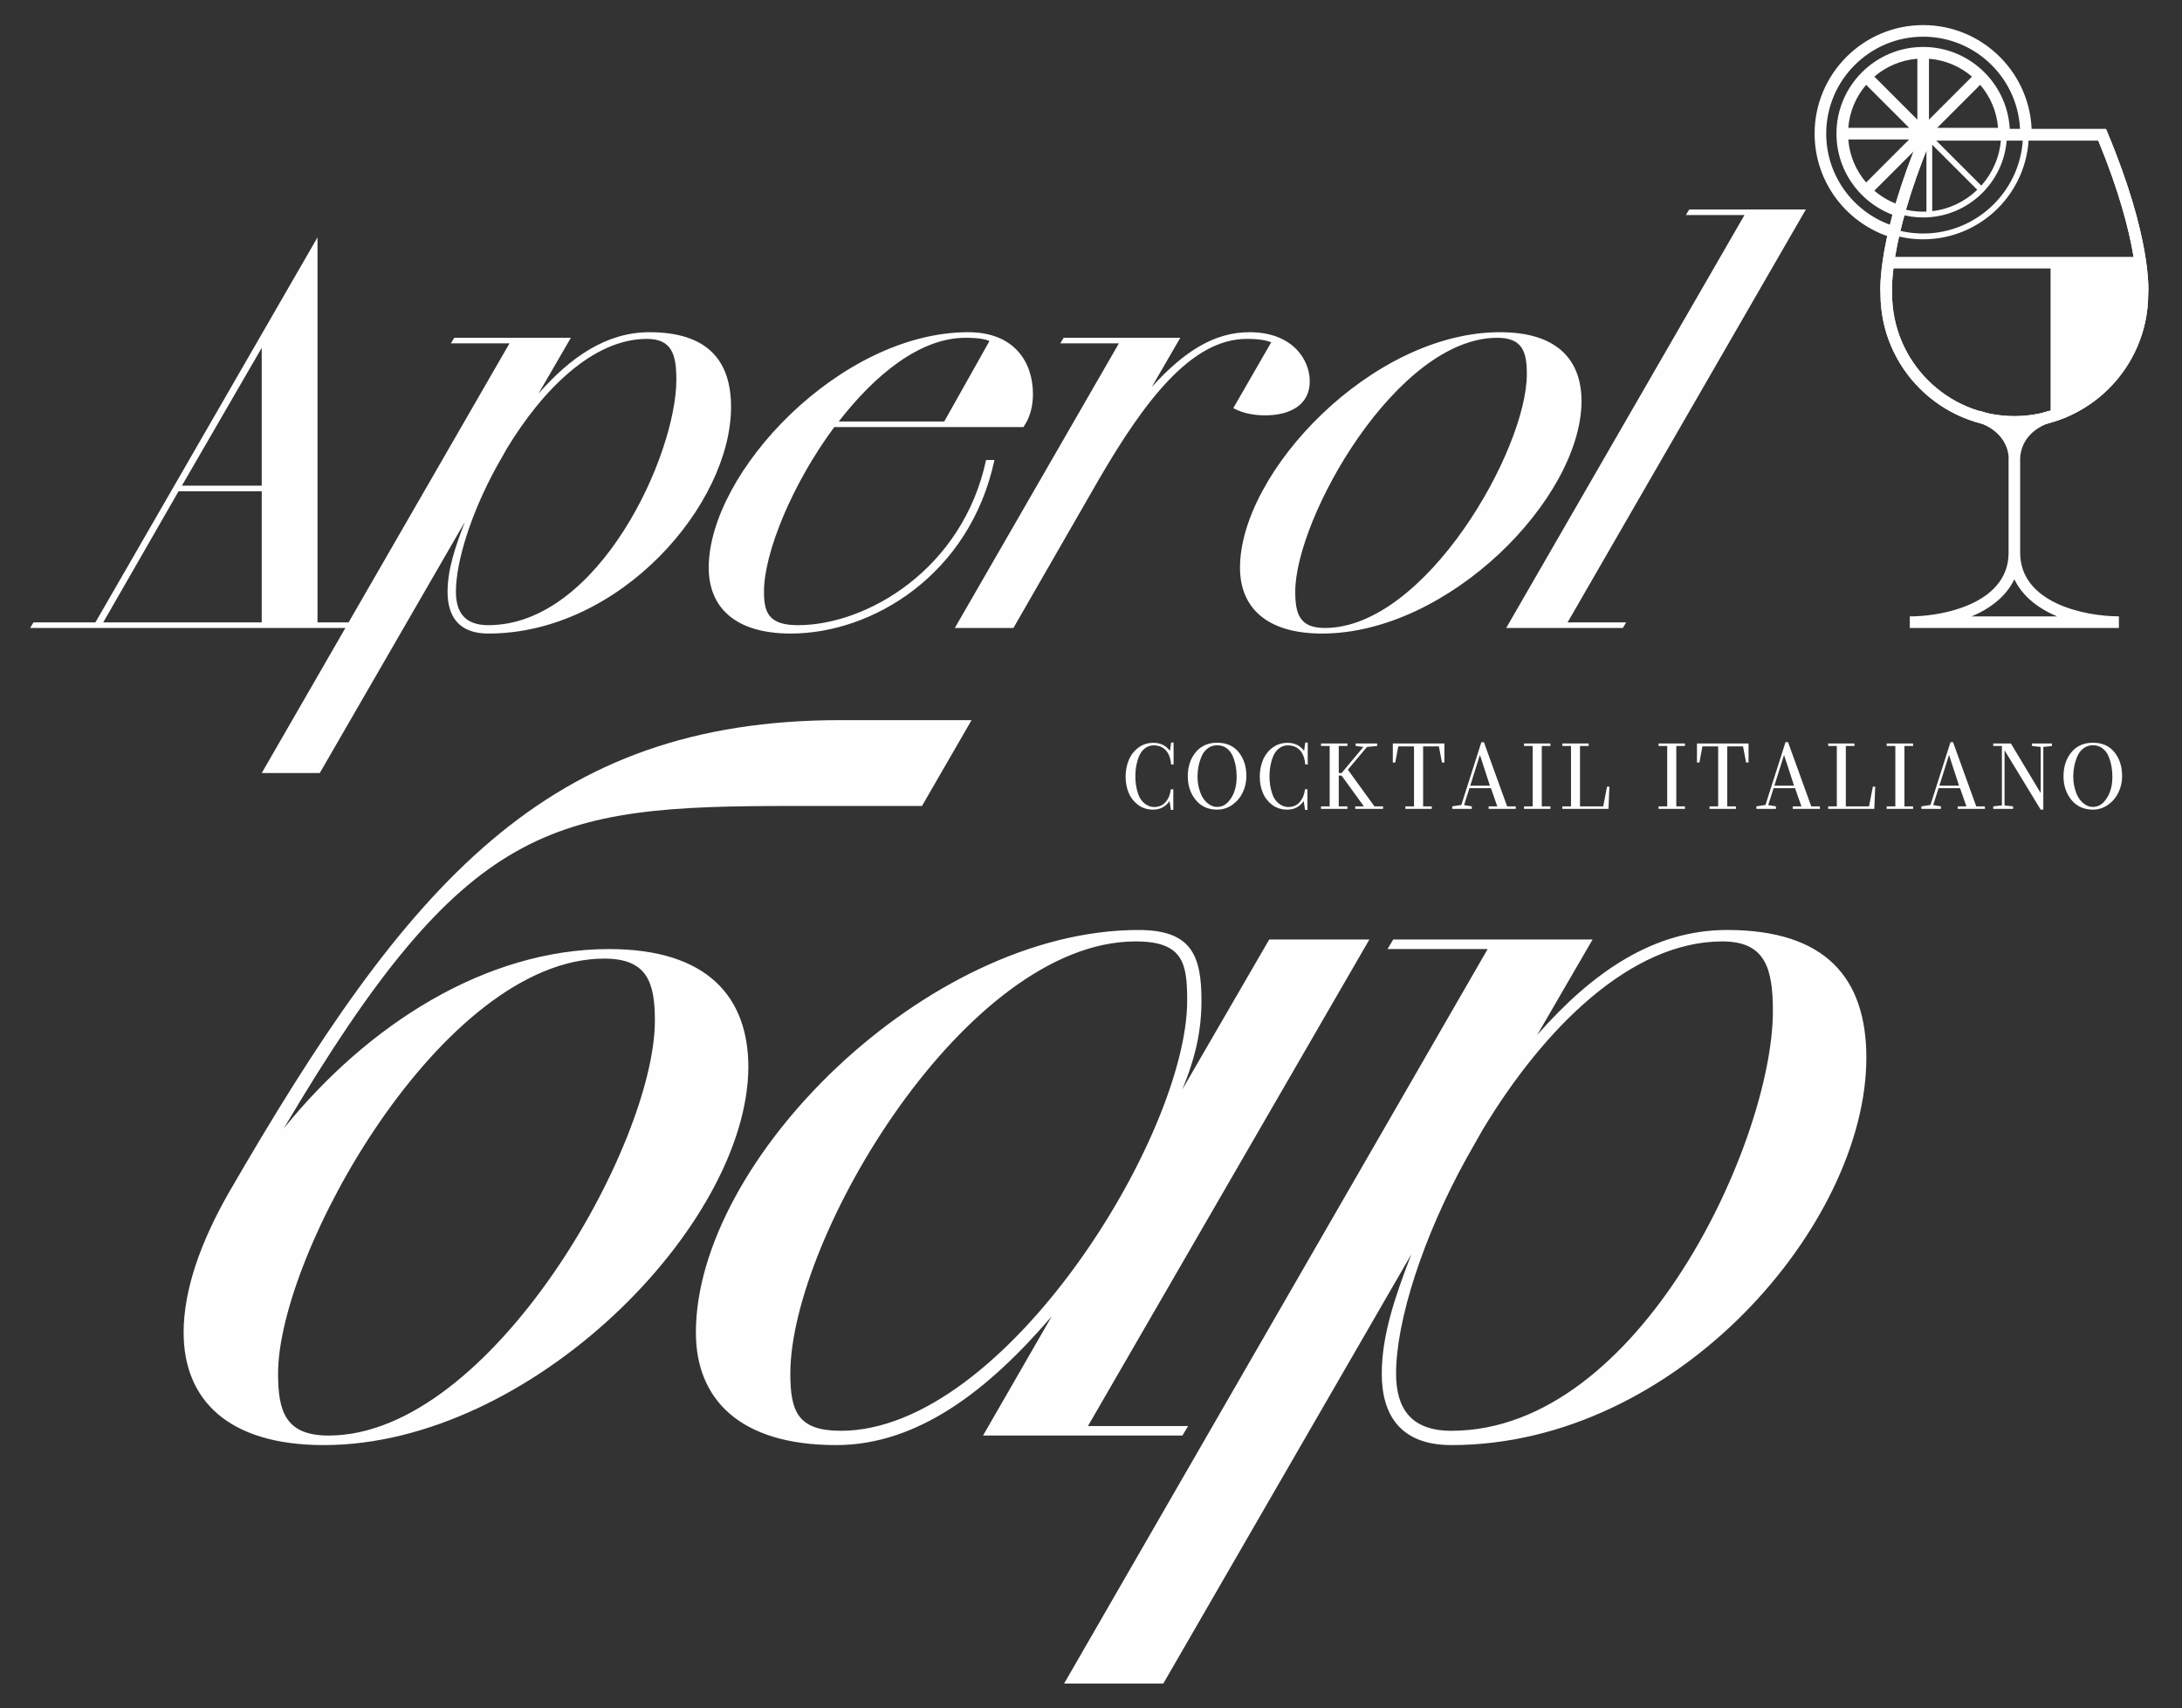 <?xml version="1.0" encoding="UTF-8"?> <svg xmlns="http://www.w3.org/2000/svg" xmlns:xlink="http://www.w3.org/1999/xlink" xmlns:xodm="http://www.corel.com/coreldraw/odm/2003" xml:space="preserve" width="89.153mm" height="69.805mm" version="1.1" style="shape-rendering:geometricPrecision; text-rendering:geometricPrecision; image-rendering:optimizeQuality; fill-rule:evenodd; clip-rule:evenodd" viewBox="0 0 8915.3 6980.5"><rect x="0" y="0" width="8915.3" height="6980.5" fill="#333333" stroke="none"/> <defs> <style type="text/css"> .fil1 {fill:#FEFEFE;fill-rule:nonzero} .fil0 {fill:#FEFEFE;fill-rule:nonzero} </style> </defs> <g id="Слой_x0020_1">  <g id="_1784852496"> <path class="fil0" d="M7243.73 4131.17c0,-175.34 -31.19,-284.5 -206.64,-284.5 -374.2,0 -728.87,354.67 -978.32,767.9l-66.23 116.9c-179.28,323.47 -288.39,666.51 -288.39,880.9 0,144.19 62.35,233.83 226.06,233.83 771.73,0 1313.52,-1188.8 1313.52,-1715.03zm-1598.07 1481.2c0,-155.94 54.54,-315.75 120.84,-487.26l-1013.43 1753.95 -405.32 0 1730.59 -3001.19 -409.27 0 23.35 -38.97 814.61 0 -226.11 389.75c226.11,-257.24 475.56,-428.74 775.69,-428.74 405.32,0 569.04,198.75 569.04,522.27 0,678.21 -771.67,1582.46 -1695.44,1582.46 -206.59,0 -284.55,-120.84 -284.55,-292.27zm-795.04 -1524.07c0,-151.99 -15.64,-241.63 -210.53,-241.63 -693.77,0 -1410.91,1212.16 -1410.91,1765.7 0,155.87 31.15,233.83 206.53,233.83 670.41,0 1414.91,-1208.32 1414.91,-1757.9zm-2007.35 1356.47c0,-705.53 943.22,-1644.86 1808.48,-1644.86 214.38,0 257.26,101.32 257.26,288.39 0,120.88 -23.36,229.99 -77.91,362.51l354.67 -611.91 409.22 0 -1149.76 1987.83 409.22 0 -23.35 38.92 -814.61 0 280.66 -487.24c-257.24,300.19 -545.7,526.23 -880.9,526.23 -393.71,0 -572.98,-187.12 -572.98,-459.87zm-167.55 -1274.56c0,-155.94 -31.2,-253.35 -206.59,-253.35 -662.58,0 -1333,1204.3 -1333,1695.51 0,155.87 31.15,253.28 206.59,253.28 662.58,0 1333,-1188.73 1333,-1695.44zm-1352.52 1734.43c-393.66,0 -572.94,-187.12 -572.94,-459.87 0,-175.46 70.12,-370.31 183.19,-569.11 732.74,-1266.71 1297.89,-1933.24 2502.32,-1933.24l533.95 0 -202.68 350.78 -530.06 0c-986.12,0 -1333,58.51 -2077.44,1317.43 343.01,-424.85 826.29,-732.76 1329.04,-732.76 405.4,0 569.12,198.75 569.12,483.3 -3.91,647.01 -888.69,1543.47 -1734.5,1543.47z"></path> <g> <path class="fil1" d="M8655.44 2565.87l-850.23 0 -2.04 0.01 0 -0.01 -0.03 0 0 -47.36 0.03 0 6.62 -0.05 0.02 0 6.78 -0.11 0.01 0 6.94 -0.21 0.03 0 7.09 -0.29 0.03 0 7.24 -0.38 0.04 0 7.35 -0.47 0.06 0 7.47 -0.57 0.06 0 7.58 -0.66 0.08 0 7.69 -0.75 0.07 -0.01 7.78 -0.85 0.1 0 7.85 -0.96 0.11 -0.01 7.93 -1.04 0.12 -0.01 7.99 -1.16 0.13 -0.02 8.06 -1.26 0.13 -0.01 8.1 -1.36 0.15 -0.03 8.14 -1.48 0.16 -0.03 8.16 -1.58 0.17 -0.03 8.19 -1.7 0.17 -0.03 8.21 -1.82 0.19 -0.04 8.2 -1.93 0.2 -0.05 8.2 -2.05 0.21 -0.04 8.19 -2.17 0.22 -0.06 8.15 -2.3 0.24 -0.05 8.13 -2.42 0.23 -0.07 8.08 -2.54 0.27 -0.07 8.02 -2.68 5.48 -1.9 2.77 -0.97 0.26 -0.1 7.92 -2.93 0.28 -0.11 7.84 -3.06 0.28 -0.1 7.76 -3.21 0.29 -0.11 7.66 -3.33 0.31 -0.13 7.56 -3.47 0.3 -0.15 7.46 -3.6 6.56 -3.34 1.1 -0.57 0.3 -0.16 7.22 -3.9c4.12,-2.28 8.16,-4.64 12.16,-7.07l2.52 -1.51 0.32 -0.2 6.81 -4.34 0.32 -0.2c2.24,-1.47 4.44,-2.99 6.64,-4.5l5.97 -4.26 0.84 -0.6 0.32 -0.24 6.31 -4.8 5.96 -4.8 0.49 -0.4 0.32 -0.26c2,-1.67 3.97,-3.39 5.93,-5.11 16.43,-14.55 30.73,-30.99 42.15,-49.45l0.03 -0.03c2.63,-4.26 5.09,-8.65 7.42,-13.13l0.6 -1.12 0.24 -0.45c1.15,-2.28 2.27,-4.61 3.34,-6.96 11.45,-25.04 18,-53.38 18.07,-85.47l0 -388.74 0.6 0 -0.12 -1.49 -0.42 -0.03 0.2 -2.65 -0.58 -5.19 -0.02 -0.1 -0.76 -5.14 0 -0.03 -0.91 -5.04 0 -0.06 -1.04 -4.86 -0.03 -0.13 -1.15 -4.66 -0.06 -0.22 -1.26 -4.45 -0.09 -0.29 -1.36 -4.26 -1.57 -4.44 -0.14 -0.41 -1.54 -3.91 -1.56 -3.65 -0.23 -0.55 -0.23 -0.53 -1.67 -3.58c-1.94,-4.01 -4.03,-7.83 -6.24,-11.52l-0.06 -0.1 -2.05 -3.28 -0.26 -0.43c-2.95,-4.57 -6.08,-8.87 -9.36,-12.93l-0.63 -0.79 -2.16 -2.56 -0.35 -0.41 -2.28 -2.58 -0.47 -0.53c-6.25,-6.87 -12.9,-12.96 -19.65,-18.33l-0.06 -0.05 -5.85 -4.47 -1.31 -0.96 -1.62 -1.14 -1.39 -0.97 -1.55 -1.06 -2.93 -1.93 -1.46 -0.95 -1.45 -0.91 -1.51 -0.94 -1.39 -0.83 -2.89 -1.7 -1.56 -0.91 -1.28 -0.72 -0.42 -0.23c-2.7,-1.49 -5.33,-2.87 -7.91,-4.16l-1.67 -0.83 -1.01 -0.49 -1.69 -0.82 -0.95 -0.44 -1.68 -0.77 -0.9 -0.4 -1.68 -0.76 -0.82 -0.35 -1.68 -0.73 -0.77 -0.33 -1.65 -0.68 -0.7 -0.3 -1.66 -0.66 -0.63 -0.24 -4.32 -1.64 -1.55 -0.58 -0.45 -0.16 -1.51 -0.54 -0.41 -0.13 -1.45 -0.5 -0.37 -0.12 -1.39 -0.46 -0.31 -0.09 -1.32 -0.43 -0.26 -0.07 -1.24 -0.4 -0.22 -0.05 -1.16 -0.36 -0.18 -0.04 -1.07 -0.32 -0.13 -0.03 -0.96 -0.28 -0.11 -0.03 -0.86 -0.23 -0.07 -0.02 -0.74 -0.19 -0.04 -0.01 -0.6 -0.15 -0.03 -0.01 -0.45 -0.12 -0.02 0 -0.31 -0.07 -0.14 -0.03 10.12 -46.31 1.11 0.25 1.11 0.25 0.38 0.1 0.77 0.17 1.14 0.28 0.79 0.19 0.36 0.11 1.18 0.3 1.18 0.31 0.03 0.02 1.17 0.32 1.2 0.33 0.44 0.14 0.78 0.22 1.23 0.36 0.88 0.27 0.36 0.11 1.26 0.38 1.31 0.43 1.23 0.39 1.27 0.43 0.49 0.16 0.8 0.28 1.3 0.44 0.94 0.33 0.37 0.14 1.32 0.46 3.99 1.5 0.55 0.22 0.8 0.31 1.36 0.54 1.01 0.41 0.36 0.13 1.36 0.57 1.37 0.57 0.12 0.06 2.67 1.13 0.58 0.26 0.81 0.35 1.39 0.63 1.07 0.5 0.34 0.15 2.82 1.32 0.15 0.07 3.32 1.61 0.79 0.39 1.44 0.72 1.13 0.57 0.3 0.16 1.44 0.75 1.43 0.75 0.18 0.1 1.27 0.67 1.44 0.8 0.67 0.36 0.78 0.43 5.8 3.34 0.2 0.13 2.7 1.61 0.7 0.44 0.75 0.45 1.45 0.92 1.2 0.77 0.25 0.16 1.45 0.93 1.45 0.96 0.25 0.16 0.13 0.09 3.25 2.19 0.7 0.49 2.67 1.88 0.22 0.15 1.43 1.04 1.44 1.04 0.28 0.21 1.14 0.84 -0.15 -0.23 112.39 3.59 1.49 -1.16 1.5 -1.14 1.49 -1.14 1.03 -0.76 0.47 -0.36 1.5 -1.09 1.38 -0.99 0.13 -0.08 1.51 -1.07 1.51 -1.06 0.23 -0.16 1.29 -0.88 1.51 -1.01 0.59 -0.39 0.93 -0.62 1.51 -0.98 0.95 -0.61 0.58 -0.37 1.52 -0.95 1.3 -0.82 0.22 -0.13 1.52 -0.93 1.53 -0.9 0.13 -0.09 0.42 -0.25 2.48 -1.45 0.5 -0.28 1.02 -0.59 1.51 -0.85 0.85 -0.48 0.67 -0.36 1.51 -0.82 1.2 -0.65 0.31 -0.16 1.51 -0.79 1.51 -0.78 0.03 -0.03 1.46 -0.74 1.5 -0.75 0.39 -0.19 1.1 -0.54 1.49 -0.72 0.74 -0.35 0.74 -0.35 2.57 -1.19 0.39 -0.19 1.47 -0.66 1.4 -0.63 0.06 -0.01 1.46 -0.65 1.45 -0.61 0.28 -0.12 1.16 -0.48 1.45 -0.6 0.6 -0.25 0.82 -0.32 1.42 -0.58 0.94 -0.36 0.48 -0.18 1.41 -0.54 1.24 -0.47 0.15 -0.06 1.39 -0.51 1.38 -0.48 0.17 -0.08 1.2 -0.41 1.35 -0.46 0.5 -0.18 0.86 -0.28 1.34 -0.45 0.79 -0.25 0.54 -0.18 1.32 -0.41 1.08 -0.33 0.22 -0.08 1.29 -0.38 1.29 -0.38 0.08 -0.01 1.19 -0.34 1.26 -0.35 0.37 -0.1 0.88 -0.24 1.23 -0.32 0.64 -0.18 0.57 -0.13 1.2 -0.29 0.91 -0.22 0.28 -0.07 1.18 -0.27 1.16 -0.26 2.49 11.39 0 -592.53 -671.13 0 0 -47.41 1038.11 0 0 47.41 -3.41 0c2.83,24.52 6.5,65.83 6.03,113.53 0.78,83.67 -9.59,187.56 -56.22,257.43 -74.05,110.91 -159.85,167.37 -222.93,195.86 -38.66,20.54 -64.76,28.14 -64.76,28.14l0 -5.15c-14.02,3.56 -23.01,4.82 -25.18,5.09l2.26 10.29 4.93 22.26 -0.3 0.07 -0.02 0 -0.47 0.12 -0.01 0 -0.6 0.14 -0.03 0.02 -0.75 0.17 -0.04 0.02 -0.87 0.23 -0.07 0.02 -0.98 0.26 -0.1 0.03 -1.09 0.31 -0.13 0.03 -1.17 0.33 -0.18 0.06 -1.26 0.38 -0.21 0.06 -1.34 0.41 -0.25 0.09 -1.42 0.45 -0.29 0.09 -1.48 0.48 -0.34 0.12 -1.53 0.53 -0.4 0.13 -1.57 0.57 -1.78 0.65 -0.28 0.1 -0.5 0.19 -1.65 0.61 -0.56 0.22 -1.68 0.66 -0.62 0.24 -1.7 0.7 -2.39 1 -0.73 0.3 -1.73 0.75 -0.79 0.35 -1.73 0.78 -0.84 0.39 -1.73 0.81 -0.91 0.42 -1.73 0.84 -0.97 0.47 -1.71 0.86 -1.02 0.53 -1.7 0.88 -1.09 0.57 -1.68 0.91 -1.14 0.61 -1.66 0.92 -1.2 0.69 -1.62 0.94 -1.26 0.75 -1.59 0.96 -1.31 0.81 -1.56 0.97 -1.37 0.87 -1.51 1 -1.42 0.94 -1.48 0.99 -1.47 1.01 -1.43 1.01 -1.51 1.1 -1.38 1.01 -1.56 1.18 -1.34 1.02 -1.59 1.26 -1.29 1.02 -1.63 1.34 -1.23 1.02 -1.67 1.44 -0.14 0.13 -2.02 1.79 -0.72 0.63 -1.11 1.02 -1.73 1.63 -0.09 0.09 -2.46 2.4 -0.44 0.42 -2.43 2.49 -0.26 0.29 -1.81 1.92 -0.83 0.9 -0.89 0.99 -1.79 2.05 -0.82 0.97 -1.8 2.17 -0.24 0.3 -1.74 2.19 -0.59 0.74 -0.71 0.94 -0.84 1.14 -1.37 1.89 -0.22 0.29 -1.78 2.55 -0.17 0.27 -1.5 2.25 -0.68 1.04 -0.55 0.85 -1.72 2.81 -0.08 0.13 -2.09 3.64 -0.02 0.04 -1.29 2.34 -1.05 2 -0.15 0.27 -1.61 3.27 -0.33 0.7 -0.56 1.23 -1.29 2.84 -1.51 3.58 -0.25 0.61 -1.43 3.74 -0.21 0.55 -1.34 3.93 -1.19 3.75 -0.26 0.83 -0.14 0.44 -1.17 4.28 -0.1 0.38 -1.08 4.47 -0.08 0.29 -0.96 4.66 -0.05 0.23 -0.86 4.86 -0.02 0.16 -0.73 5.06 -0.01 0.08 -0.59 5.26 0.19 2.42 -0.38 0.03 -0.2 2.49 0 387.01 0.01 0c0,205.74 263.91,260.12 403.43,260.12l0 47.37 -2.03 -0.01zm-269.55 -841.41l-5.07 -23.16 0.47 2.11 4.6 21.05zm-155.55 642.22l-2.76 5.61 -0.37 0.76 -0.03 0.03 -0.42 0.8 -3.33 6.21 -0.79 1.42c-1.13,2.01 -2.27,4 -3.47,5.98l-0.42 0.73 -0.25 0.4 -0.02 0.03 -3.91 6.21 -0.99 1.51 -3.94 5.82 -0.38 0.56 -0.52 0.72 -4.19 5.74 -0.41 0.56 -0.66 0.84 -4.11 5.28 -0.92 1.15 -4.54 5.44 -0.54 0.64 -0.17 0.21 -0.74 0.83 -3.84 4.34 -1.23 1.36 -0.32 0.34 -3.34 3.55 -2.37 2.49 -0.12 0.12 -5.8 5.76 -0.82 0.79 -5.65 5.3 -0.33 0.31 -0.45 0.41 -5.46 4.83 -0.76 0.66 -0.3 0.23 -5.71 4.81 -0.86 0.71 -0.81 0.65 -5.8 4.58 -0.45 0.35 -0.5 0.38 -6.15 4.6 -0.6 0.46 -1.22 0.88 -4.35 3.09 -3.85 2.66 -0.99 0.68 -3.12 2.09 -1.51 1 -0.38 0.24 -5.96 3.8 -2.98 1.86 -5.22 3.16 -1.18 0.7 -0.88 0.52 -4.55 2.62 -2.67 1.52 -0.67 0.37 -0.07 0.04 -6.69 3.65 -0.83 0.44 -2.6 1.36 -3.44 1.77 -3.47 1.76 -3.49 1.73 -3.51 1.7 -2.42 1.14 -1.13 0.54 -3.56 1.65 -0.53 0.24 -2.73 1.24 -0.31 0.15 -3.6 1.6 -0.82 0.35 -6.46 2.77 349.46 0 -6.76 -2.9 -0.5 -0.22 -3.6 -1.6 -1.59 -0.7 -2 -0.93 -3.56 -1.65 -1.07 -0.51 -5.02 -2.4 -0.96 -0.47 -3.5 -1.73 -3.45 -1.76 -3.46 -1.77 -2.61 -1.36 -0.8 -0.44 -0.16 -0.09 -5.52 -3 -4.29 -2.42 -0.14 -0.07 -3.31 -1.91 -0.05 -0.03 -3.24 -1.9 -3.27 -1.96 -1.08 -0.68 -4.58 -2.84 -0.78 -0.48 -3.18 -2.04 -0.19 -0.11 -2.96 -1.95 -3.13 -2.09 -0.82 -0.56 -4.73 -3.28 -0.6 -0.43 -3.03 -2.16 -2.55 -1.85 -0.47 -0.35 -2.97 -2.23 -0.74 -0.55 -4.68 -3.64 -0.43 -0.33 -2.88 -2.3 -2.84 -2.33 -2.82 -2.36 -2.78 -2.37 -2.75 -2.42 -1.01 -0.9 -3.85 -3.5 -0.53 -0.49 -2.65 -2.49 -0.46 -0.44 -1.91 -1.84 -0.24 -0.22 -2.56 -2.55 -0.32 -0.32 -3.83 -3.9 -0.9 -0.94 -2.46 -2.62 -0.11 -0.11 -2.17 -2.36 -0.16 -0.18 -2.38 -2.66 -0.66 -0.76 -3.71 -4.34 -0.29 -0.34 -2.29 -2.75 -2.22 -2.78 -2.2 -2.8 -0.44 -0.57 -1.73 -2.27 -2.1 -2.86 -2.08 -2.9 -1.75 -2.49 -0.29 -0.42 -1.99 -2.94 -0.13 -0.21 -2.38 -3.62 -2.24 -3.57 -2.25 -3.71 -2.45 -4.23 -1.54 -2.72 -2.56 -4.79 -1.74 -3.4 -2.26 -4.61 -0.03 -0.06z"></path> <path class="fil1" d="M7887.42 574.45c-172.91,419.11 -156.86,622.12 -156.68,624.14l0.09 2.13c0,275.45 224.07,499.52 499.5,499.52 275.42,0 499.49,-224.07 499.49,-499.52l0.1 -2.13c0.18,-2 15.37,-207.05 -156.68,-624.14l-685.82 0zm342.91 1173.2c-301.23,0 -546.35,-244.82 -546.91,-545.94 -1.44,-19.42 -12.52,-232.33 166.29,-660.12l6.11 -14.55 749.02 0 6.07 14.55c178.84,427.82 167.79,640.74 166.33,660.12 -0.56,301.12 -245.69,545.94 -546.91,545.94z"></path> <path class="fil1" d="M7740.78 936.98c37.07,11.12 76.33,17.12 116.99,17.12 223.71,0 405.97,-181.01 407.97,-404.28l-11.86 -0.12 0.04 -3.61c0,-218.45 -177.7,-396.16 -396.15,-396.16 -218.45,0 -396.15,177.71 -396.15,396.16 0,178.96 119.31,330.58 282.56,379.53l-4.19 13.97 0.79 -2.61zm59.8 -414.56l-175.82 -175.83c-41.21,48.06 -67.85,108.99 -72.96,175.83l248.78 0zm-142.31 -209.35l175.79 175.8 0 -248.78c-66.83,5.12 -127.74,31.76 -175.79,72.98zm233.33 233.34l-0.63 -0.02 -0.01 0.02 0.64 0zm-266.84 199.17l175.79 -175.78 -248.75 0c5.13,66.82 31.75,127.73 72.96,175.78zm256.68 -256.68l175.81 -175.82c-48.06,-41.23 -108.97,-67.88 -175.81,-72.99l0 248.81zm209.34 -142.31l-175.84 175.83 248.78 0c-5.12,-66.84 -31.75,-127.77 -72.94,-175.83zm-256.72 256.72l-175.79 175.78c32.1,27.54 69.95,48.57 111.48,61.01l-3.4 11.37c28.97,8.68 59.65,13.38 91.42,13.38 4.47,0 8.9,-0.1 13.31,-0.29l0 -294.76 -3.51 0 -24.14 24.13 -0.01 0.02 -9.36 31.29 0 -21.93zm330.54 -54.41l-273 -2.49 273 2.49zm-405.03 325.25l-3.39 11.35c-146,-43.78 -252.71,-179.36 -252.71,-339.43 0,-195.35 158.95,-354.27 354.3,-354.27 195.35,0 354.31,158.92 354.31,354.27l-0.04 3.25 -11.88 -0.11 0 0.01c-1.7,187.36 -154.64,339.3 -342.39,339.3 -34.12,0 -67.08,-5.04 -98.2,-14.37zm529.84 -324.12c-2.14,236.27 -194.94,427.78 -431.64,427.78 -43.03,0 -84.53,-6.35 -123.78,-18.13l-3.4 11.37c-182.8,-54.82 -316.38,-224.57 -316.38,-424.96 0,-244.59 198.97,-443.58 443.56,-443.58 244.59,0 443.57,198.99 443.57,443.58l-0.05 4.05 -11.88 -0.11zm-210.6 225.47l-184.02 -184.01 0 271.21c71.06,-8.26 135.05,-39.99 184.02,-87.2zm-172.18 -205.7l188.63 188.64c45.54,-50.9 75.01,-116.46 80.34,-188.64l-268.97 0z"></path> <path class="fil1" d="M7887.42 574.45c-172.91,419.11 -156.86,622.12 -156.68,624.14l0.09 2.13c0,275.45 224.07,499.52 499.5,499.52 275.42,0 499.49,-224.07 499.49,-499.52l0.1 -2.13c0.18,-2 15.37,-207.05 -156.68,-624.14l-685.82 0zm342.91 1173.2c-301.23,0 -546.35,-244.82 -546.91,-545.94 -1.44,-19.42 -12.52,-232.33 166.29,-660.12l6.11 -14.55 749.02 0 6.07 14.55c178.84,427.82 167.79,640.74 166.33,660.12 -0.56,301.12 -245.69,545.94 -546.91,545.94z"></path> </g> <path class="fil0" d="M4785.03 3034.05l10.06 0 0 89.58 -10.06 0c-3.23,-38.63 -18.35,-63.28 -45.38,-73.96 -8.65,-2.78 -16.97,-4.19 -24.89,-4.19 -11.91,0 -22.44,2.94 -31.62,8.78 -9.18,5.84 -16.47,13.14 -21.94,21.91 -5.44,8.78 -9.9,19.13 -13.36,31.07 -3.49,11.96 -5.84,23.26 -7.07,33.92 -1.25,10.68 -1.86,21.49 -1.86,32.42 0,24.14 3.59,47.01 10.78,68.6 7.2,21.61 19.21,37.23 36.08,46.88 9.15,5.59 19.18,8.4 30.09,8.4 19.61,0 35.28,-6.92 47.06,-20.79 11.76,-13.84 18.76,-31.06 21.01,-51.64l10.03 0 0 84.24 -9.65 0 -5.94 -36.21c-15.88,23.37 -38.19,35.08 -66.95,35.08 -23.79,0 -44.38,-6.54 -61.73,-19.63 -17.37,-13.09 -30.13,-29.61 -38.31,-49.57 -8.19,-19.96 -12.28,-41.74 -12.28,-65.36 0,-24.15 4.24,-46.59 12.66,-67.3 8.42,-20.71 21.44,-37.73 39.06,-51.07 17.58,-13.34 38.29,-20.01 62.08,-20.01 28.51,0 50.95,10.91 67.32,32.77l4.81 -33.92zm188.15 274.09c-36.93,0 -66.19,-13.21 -87.76,-39.66 -21.56,-26.43 -32.34,-58.57 -32.34,-96.43 0,-39.39 10.73,-72.11 32.14,-98.16 21.47,-26.05 50.78,-39.09 87.96,-39.09 37.93,0 67.32,12.96 88.13,38.89 20.83,25.92 31.24,58.44 31.24,97.58 0,23.39 -4.92,45.43 -14.7,66.14 -9.77,20.71 -23.99,37.69 -42.57,50.9 -18.6,13.21 -39.29,19.83 -62.1,19.83zm0 -263.03c-14.62,0 -27.43,4.18 -38.46,12.58 -11.06,8.38 -19.43,19.23 -25.13,32.6 -5.69,13.34 -9.9,26.97 -12.63,40.97 -2.74,13.96 -4.09,27.95 -4.09,41.92 0,23.14 4.04,45.3 12.09,66.54 8.04,21.21 20.38,37.16 36.98,47.84 9.42,6.34 19.85,9.52 31.24,9.52 18.1,0 33.59,-7.37 46.48,-22.11 12.89,-14.74 21.94,-32.14 27.16,-52.23 3.96,-14.49 5.94,-31.01 5.94,-49.56 0,-14.47 -1.26,-28.59 -3.71,-42.3 -2.51,-13.74 -6.52,-27.33 -12.09,-40.79 -5.56,-13.47 -13.89,-24.35 -24.92,-32.6 -11.03,-8.25 -23.99,-12.38 -38.86,-12.38zm359.94 -11.06l10.05 0 0 89.58 -10.05 0c-3.24,-38.63 -18.36,-63.28 -45.38,-73.96 -8.65,-2.78 -16.98,-4.19 -24.9,-4.19 -11.91,0 -22.44,2.94 -31.62,8.78 -9.17,5.84 -16.47,13.14 -21.94,21.91 -5.44,8.78 -9.9,19.13 -13.36,31.07 -3.48,11.96 -5.84,23.26 -7.07,33.92 -1.25,10.68 -1.86,21.49 -1.86,32.42 0,24.14 3.59,47.01 10.79,68.6 7.17,21.61 19.2,37.23 36.05,46.88 9.18,5.59 19.21,8.4 30.11,8.4 19.61,0 35.28,-6.92 47.06,-20.79 11.76,-13.84 18.76,-31.06 21.01,-51.64l10.03 0 0 84.24 -9.65 0 -5.94 -36.21c-15.9,23.37 -38.19,35.08 -66.95,35.08 -23.79,0 -44.37,-6.54 -61.72,-19.63 -17.38,-13.09 -30.14,-29.61 -38.31,-49.57 -8.2,-19.96 -12.29,-41.74 -12.29,-65.36 0,-24.15 4.24,-46.59 12.66,-67.3 8.43,-20.71 21.44,-37.73 39.06,-51.07 17.58,-13.34 38.29,-20.01 62.08,-20.01 28.51,0 50.95,10.91 67.32,32.77l4.82 -33.92zm293.74 14.12l-41.64 3.81 -78.1 92.99 108.59 149.81 35.32 0 0 10.3 -113.78 0 0 -10.3 35.33 0 -91.11 -125.79 -11.51 0 0 125.79 35.3 0 0 10.3 -107.83 0 0 -10.3 35.35 0 0 -246.61 -35.35 0 0 -10.31 107.83 0 0 10.31 -35.3 0 0 110.54 11.51 0 89.23 -106.73 -31.59 -3.81 0 -10.31 87.75 0 0 10.31zm73.99 67.47l-10.05 0 0 -77.78 210.83 0 0 77.78 -10.03 0 -12.63 -65.97 -64.34 0 0 245.11 35.33 0 0 10.3 -107.84 0 0 -10.3 35.33 0 0 -245.11 -64.34 0 -12.26 65.97zm362.15 -83.12l94.82 262.26 35.33 0 0 10.3 -110.8 0 0 -10.3 35.3 0 -26 -74.32 -87.75 0 -21.94 69 31.59 5.32 0 10.3 -79.95 0 0 -10.3 37.18 -5.72 81.81 -256.54 10.41 0zm-16.35 52.23l-39.44 125.41 80.33 0 -40.89 -125.41zm288.16 -36.58l-35.33 0 0 246.61 35.33 0 0 10.3 -107.84 0 0 -10.3 35.33 0 0 -246.61 -35.33 0 0 -10.31 107.84 0 0 10.31zm237.21 256.91l-188.52 0 0 -10.3 35.32 0 0 -246.61 -35.32 0 0 -10.31 107.46 0 0 10.31 -35.33 0 0 246.61 94.82 0 15.6 -80.44 9.7 0 -3.73 90.74zm312.35 -256.91l-35.33 0 0 246.61 35.33 0 0 10.3 -107.84 0 0 -10.3 35.35 0 0 -246.61 -35.35 0 0 -10.31 107.84 0 0 10.31zm59.12 67.47l-10.06 0 0 -77.78 210.84 0 0 77.78 -10.03 0 -12.64 -65.97 -64.34 0 0 245.11 35.33 0 0 10.3 -107.83 0 0 -10.3 35.32 0 0 -245.11 -64.33 0 -12.26 65.97zm362.14 -83.12l94.82 262.26 35.33 0 0 10.3 -110.79 0 0 -10.3 35.3 0 -26 -74.32 -87.75 0 -21.94 69 31.59 5.32 0 10.3 -79.96 0 0 -10.3 37.19 -5.72 81.81 -256.54 10.4 0zm-16.35 52.23l-39.43 125.41 80.33 0 -40.9 -125.41zm368.84 220.33l-188.52 0 0 -10.3 35.33 0 0 -246.61 -35.33 0 0 -10.31 107.46 0 0 10.31 -35.32 0 0 246.61 94.82 0 15.6 -80.44 9.7 0 -3.74 90.74zm158.41 -256.91l-35.33 0 0 246.61 35.33 0 0 10.3 -107.84 0 0 -10.3 35.33 0 0 -246.61 -35.33 0 0 -10.31 107.84 0 0 10.31zm163.22 -15.65l94.82 262.26 35.31 0 0 10.3 -110.8 0 0 -10.3 35.33 0 -26.03 -74.32 -87.75 0 -21.94 69 31.59 5.32 0 10.3 -79.93 0 0 -10.3 37.16 -5.72 81.81 -256.54 10.43 0zm-16.37 52.23l-39.41 125.41 80.3 0 -40.89 -125.41zm261.75 220.33l-81.05 0 0 -10.3 35.32 -3.81 0 -242.8 -35.32 0 0 -10.31 72.13 0 121.6 202.41 0 -188.29 -35.33 -3.81 0 -10.31 81.44 0 0 10.31 -35.3 3.81 0 256.16 -10.81 0 -147.6 -242.45 0 225.28 34.92 3.81 0 10.3zm326.09 3.06c-36.93,0 -66.16,-13.21 -87.75,-39.66 -21.56,-26.43 -32.34,-58.57 -32.34,-96.43 0,-39.39 10.73,-72.11 32.14,-98.16 21.46,-26.05 50.8,-39.09 87.95,-39.09 37.94,0 67.32,12.96 88.13,38.89 20.84,25.92 31.24,58.44 31.24,97.58 0,23.39 -4.91,45.43 -14.69,66.14 -9.78,20.71 -23.99,37.69 -42.57,50.9 -18.58,13.21 -39.29,19.83 -62.11,19.83zm0 -263.03c-14.61,0 -27.42,4.18 -38.46,12.58 -11.05,8.38 -19.43,19.23 -25.12,32.6 -5.69,13.34 -9.9,26.97 -12.64,40.97 -2.73,13.96 -4.08,27.95 -4.08,41.92 0,23.14 4.03,45.3 12.08,66.54 8.08,21.21 20.39,37.16 37.01,47.84 9.4,6.34 19.83,9.52 31.21,9.52 18.11,0 33.6,-7.37 46.51,-22.11 12.89,-14.74 21.94,-32.14 27.13,-52.23 3.96,-14.49 5.94,-31.01 5.94,-49.56 0,-14.47 -1.22,-28.59 -3.71,-42.3 -2.48,-13.74 -6.49,-27.33 -12.08,-40.79 -5.57,-13.47 -13.89,-24.35 -24.92,-32.6 -11.03,-8.25 -24,-12.38 -38.87,-12.38z"></path> <path class="fil0" d="M7127.69 878.57l-239.4 0 13.65 -22.81 476.53 0 -973.53 1687.31 239.4 0 -13.71 22.81 -476.53 0 973.59 -1687.31zm-889.28 649.83c0,-91.2 -18.21,-148.22 -120.83,-148.22 -410.43,0 -825.39,736.47 -825.39,1037.5 0,91.18 18.19,148.2 120.83,148.2 410.41,0 825.39,-727.37 825.39,-1037.48zm-1171.98 791.19c0,-389.88 538.09,-962.22 1062.52,-962.22 237.12,0 332.94,116.29 332.94,282.75 -2.27,396.77 -542.71,948.57 -1060.24,948.57 -230.3,0 -335.22,-109.46 -335.22,-269.1zm-360.24 -738.74c134.56,-148.2 257.62,-223.48 399.04,-223.48 175.51,0 246.23,111.74 246.23,200.67 0,98.02 -82.09,139.1 -182.39,139.1 -41.07,0 -88.92,-6.83 -130,-29.64l155.02 -269.05c-20.47,-6.88 -43.28,-13.72 -100.3,-13.72 -225.68,0 -417.3,253.12 -604.23,574.62l-348.87 606.53 -239.4 0 670.35 -1162.88 -239.45 0 13.72 -22.82 476.57 0 -116.29 200.67zm-1279.15 141.38l430.95 0 184.61 -328.38c-11.37,-6.84 -43.28,-13.67 -98.02,-13.67 -184.66,0 -369.34,150.49 -517.54,342.05zm-18.26 22.81c-171.03,230.23 -287.3,513 -287.3,672.64 0,84.31 18.24,136.76 139.1,136.76 280.47,0 672.62,-227.96 768.37,-674.92l34.19 0c-100.3,469.7 -499.34,709.17 -832.22,709.17 -230.3,0 -335.2,-109.46 -335.2,-269.1 0,-389.88 538.14,-962.22 1060.3,-962.22 189.22,0 264.48,123.11 264.48,253.12 0,52.45 -13.64,88.92 -25.08,111.74l-13.65 22.81 -772.99 0zm-645.28 -193.83c0,-102.57 -18.27,-166.48 -120.84,-166.48 -218.91,0 -426.4,207.49 -572.33,449.23l-38.75 68.39c-104.9,189.21 -168.74,389.88 -168.74,515.33 0,84.31 36.48,136.76 132.28,136.76 451.44,0 768.38,-695.39 768.38,-1003.23zm-934.84 866.47c0,-91.2 31.91,-184.74 70.66,-285.04l-592.81 1026.05 -237.13 0 1012.33 -1755.69 -239.4 0 13.64 -22.82 476.6 0 -132.28 228.03c132.28,-150.47 278.2,-250.84 453.78,-250.84 237.12,0 332.93,116.29 332.93,305.57 0,396.71 -451.49,925.75 -991.86,925.75 -120.9,0 -166.46,-70.71 -166.46,-171.01zm-759.28 -433.24l0 -563.18 -326.12 563.18 326.12 0zm0 558.63l0 -535.82 -339.77 0 -307.83 535.82 647.6 0zm-679.53 0l907.49 -1573.3 0 1573.3 250.84 0 -13.66 22.81 -1411.43 0 13.64 -22.81 253.12 0z"></path> </g> </g> </svg> 